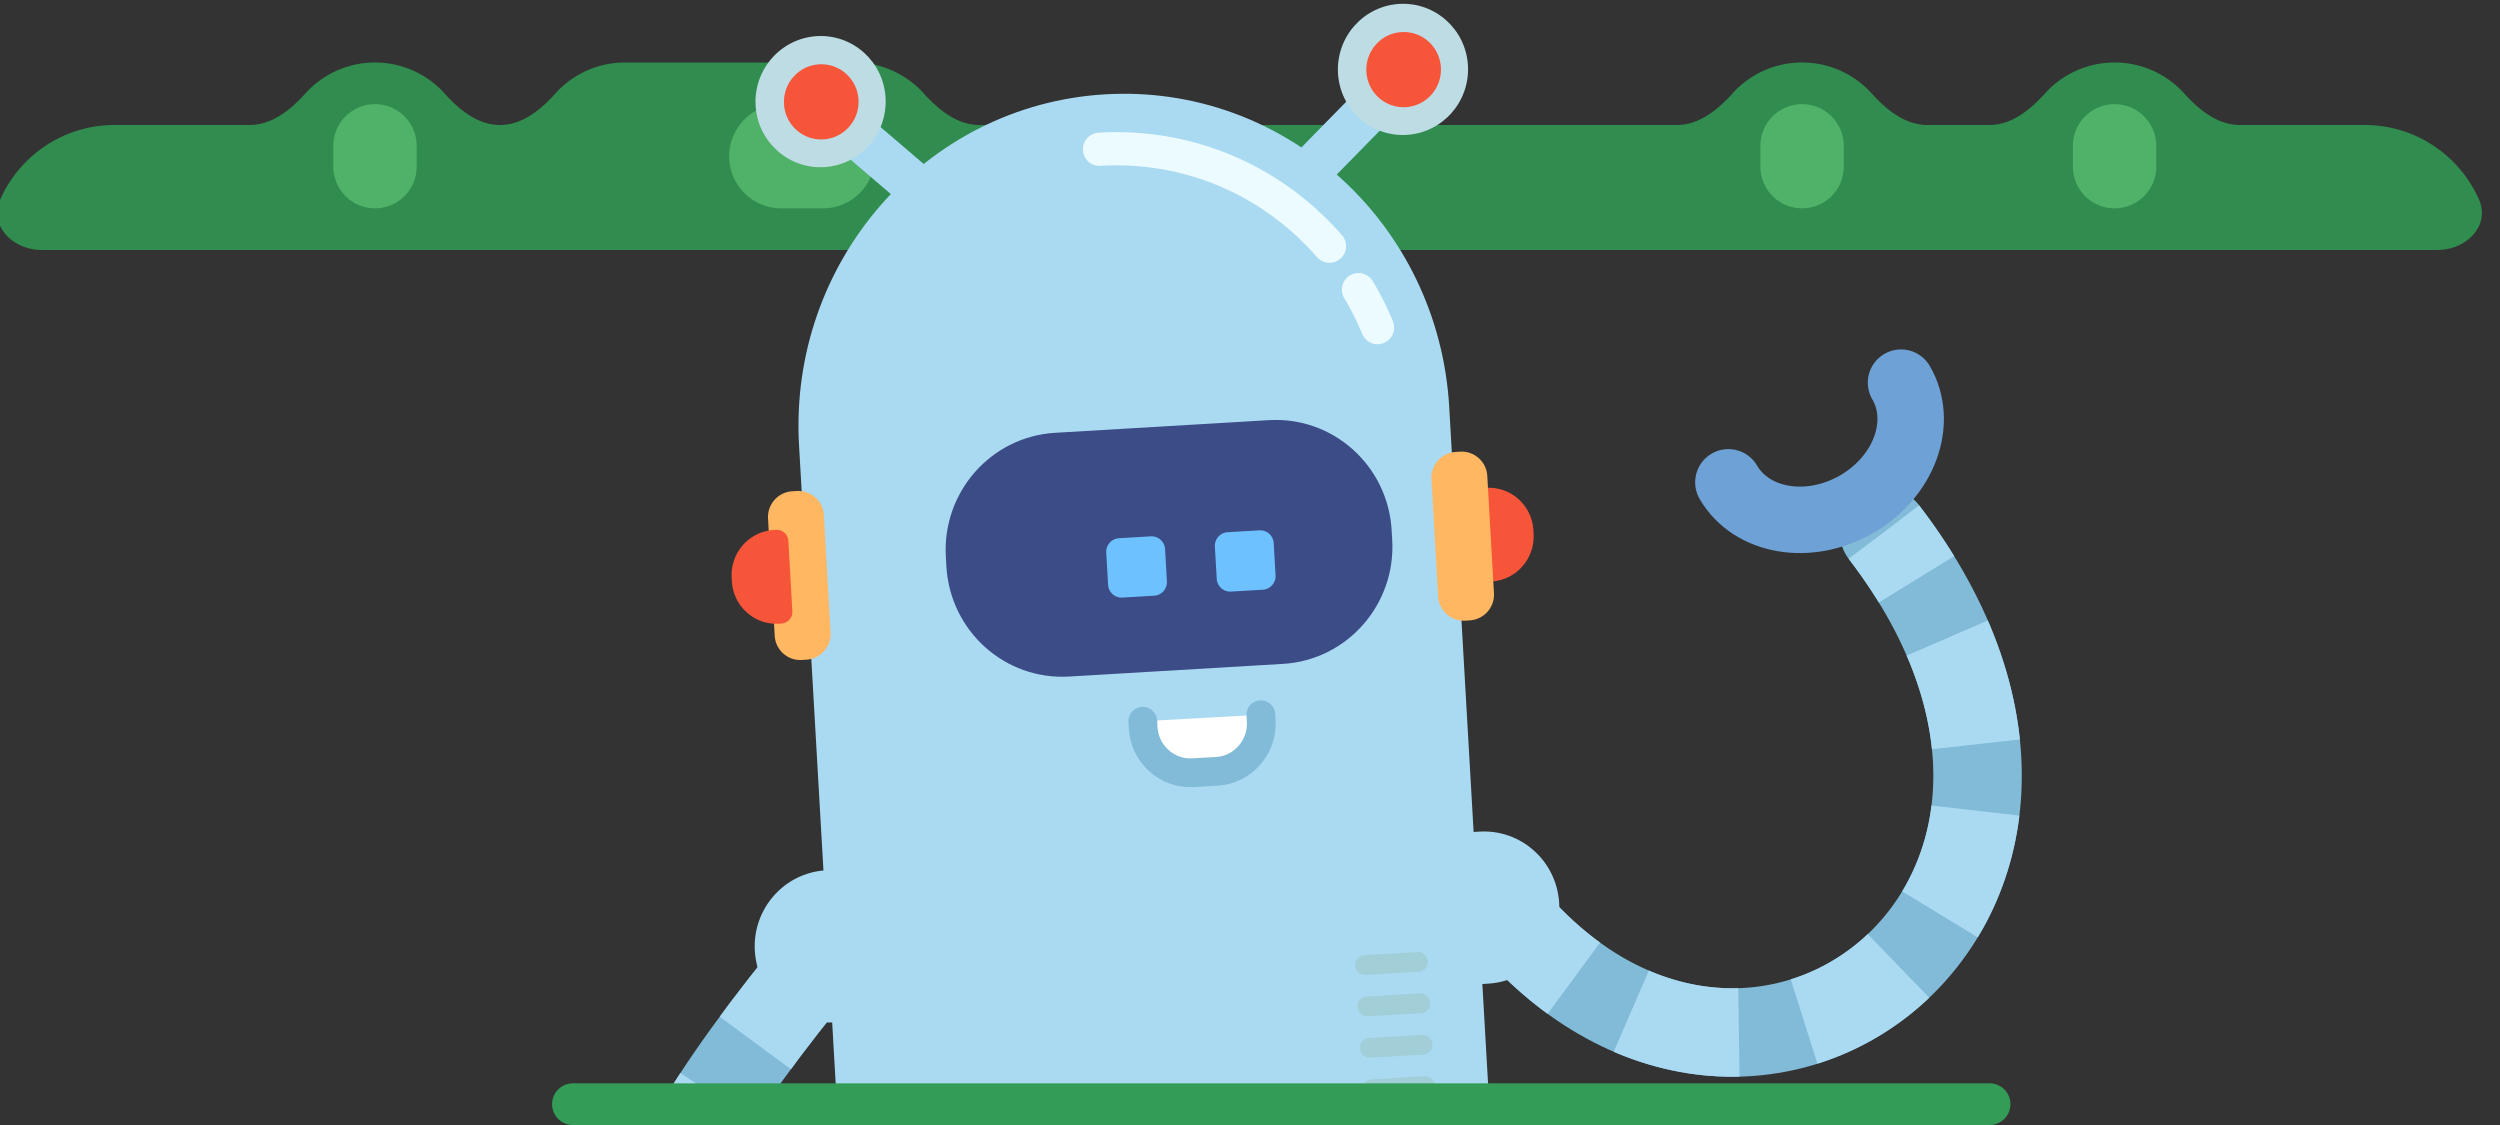 <svg width="240" height="108" viewBox="0 0 240 108" fill="none" xmlns="http://www.w3.org/2000/svg"><rect x="0" y="0" width="240" height="108" fill="#333333" stroke="none"/><g clip-path="url(#clip0)"><path fill-rule="evenodd" clip-rule="evenodd" d="M173.001 24h61c2.761 0 5.095-2.333 3.976-4.858-1.865-4.207-6.078-7.142-10.976-7.142h-11.976c-2.119 0-3.915-1.444-5.333-3.02A8.977 8.977 0 00203.001 6a8.977 8.977 0 00-6.691 2.98c-1.418 1.576-3.214 3.02-5.333 3.02h-5.952c-2.119 0-3.915-1.444-5.333-3.02A8.977 8.977 0 00173.001 6a8.977 8.977 0 00-6.691 2.98c-1.418 1.576-3.214 3.02-5.333 3.02H94.025c-2.12 0-3.915-1.444-5.333-3.02A8.977 8.977 0 0082.001 6H60a8.977 8.977 0 00-6.707 2.999C51.89 10.567 50.106 12 48 12s-3.889-1.433-5.293-3.001A8.977 8.977 0 0036.001 6a8.977 8.977 0 00-6.69 2.98c-1.42 1.577-3.216 3.02-5.335 3.02H11.001C6.102 12 1.89 14.935.025 19.142-1.095 21.667 1.239 24 4 24h169z" fill="#318C4F"/><path d="M32 14a4 4 0 018 0v2a4 4 0 01-8 0v-2zm137 0a4 4 0 018 0v2a4 4 0 01-8 0v-2zm30 0a4 4 0 018 0v2a4 4 0 01-8 0v-2zM70 15a5 5 0 015-5h4a5 5 0 010 10h-4a5 5 0 01-5-5z" fill="#50B268"/><g clip-path="url(#clip1)"><path d="M143.566 86.479c23.74 30.794 64.409 0 37.296-35.392" stroke="#82BBD8" stroke-width="8.491" stroke-miterlimit="10" stroke-linecap="round"/><path d="M143.566 86.479c23.74 30.794 64.409 0 37.296-35.392" stroke="#AADAF2" stroke-width="8.491" stroke-miterlimit="10" stroke-dasharray="10.61 6.37"/><path d="M165.925 46.304c2.22 3.803 7.73 4.744 12.307 2.102s6.487-7.868 4.267-11.672" stroke="#6EA2D6" stroke-width="6.379" stroke-linecap="round"/><path d="M79.055 91.777c-21.523 26.132-28.243 43.635 9.19 56.752" stroke="#82BBD8" stroke-width="8.491" stroke-miterlimit="10" stroke-linecap="round"/><path d="M79.055 91.777c-21.523 26.132-28.243 43.635 9.19 56.752" stroke="#AADAF2" stroke-width="8.491" stroke-miterlimit="10" stroke-dasharray="10.61 6.37"/><path d="M126.223 80.77l15.811-.936c3.993-.236 7.417 2.84 7.649 6.87.231 4.03-2.818 7.489-6.811 7.726l-15.811.936-.838-14.596zM96.477 97.177l-16.364.969c-3.993.236-7.417-2.84-7.65-6.87-.23-4.03 2.819-7.489 6.812-7.726l16.49-.976.712 14.603z" fill="#AADAF2"/><path d="M106.087 9.056c-17.236 1.02-30.388 16.108-29.379 33.7l5.98 104.143c.083 1.438 1.291 2.535 2.7 2.452l57.315-3.393c1.409-.084 2.483-1.317 2.401-2.754l-5.98-104.144c-1.01-17.591-15.802-31.025-33.037-30.004z" fill="#AADAF2"/><path d="M136.405 97.266l-5.09.301a.946.946 0 01-.996-.893.95.95 0 01.887-1.006l5.09-.301a.947.947 0 01.996.894.95.95 0 01-.887 1.005zm.459 7.952l-5.09.301a.945.945 0 01-.996-.894.95.95 0 01.886-1.006l5.09-.301c.52-.031.966.37.996.894a.95.95 0 01-.886 1.006zm-.231-3.975l-5.09.301a.947.947 0 01-.996-.894.95.95 0 01.887-1.006l5.09-.3a.946.946 0 01.996.893.949.949 0 01-.887 1.006zm-.454-7.949l-5.09.3a.945.945 0 01-.996-.893.95.95 0 01.886-1.006l5.09-.3a.944.944 0 01.996.893.95.95 0 01-.886 1.006z" fill="#A2CED8"/><path d="M82.772 13.486l6.41 5.484" stroke="#AADAF2" stroke-width="4.246" stroke-miterlimit="10"/><path d="M141.852 55.906l1.335-.08c2.367-.142 4.175-2.189 4.04-4.575l-.02-.358c-.136-2.384-2.164-4.203-4.532-4.063l-1.335.08.512 8.996z" fill="#F65539"/><path d="M140.659 59.583l.445-.027a2.478 2.478 0 002.316-2.622l-.641-11.245a2.462 2.462 0 00-2.598-2.328l-.445.027a2.478 2.478 0 00-2.316 2.622l.64 11.244a2.465 2.465 0 002.599 2.329zm-63.243 3.748l-.445.027a2.462 2.462 0 01-2.599-2.328l-.64-11.245a2.478 2.478 0 012.316-2.622l.445-.027a2.462 2.462 0 012.598 2.329l.64 11.244a2.478 2.478 0 01-2.315 2.622z" fill="#FFB762"/><path d="M75.017 59.862l-.224.014c-2.366.142-4.395-1.677-4.531-4.063l-.02-.358c-.136-2.385 1.672-4.433 4.04-4.575l.224-.013a1.115 1.115 0 011.175 1.053l.384 6.755a1.121 1.121 0 01-1.048 1.187z" fill="#F65539"/><path d="M131.602 10.385l-5.493 5.604" stroke="#AADAF2" stroke-width="4.246" stroke-miterlimit="10"/><path d="M123.168 63.733l-20.539 1.216c-6.147.364-11.419-4.37-11.775-10.575l-.053-.931c-.356-6.205 4.338-11.53 10.485-11.893l20.538-1.216c6.147-.364 11.419 4.37 11.775 10.575l.054.931c.356 6.205-4.338 11.53-10.485 11.893z" fill="#3C4C87"/><path d="M110.802 57.188l-3.054.18a1.3 1.3 0 01-1.371-1.23l-.177-3.084a1.306 1.306 0 011.221-1.385l3.054-.18a1.3 1.3 0 011.371 1.231l.177 3.083a1.307 1.307 0 01-1.221 1.385zm10.429-.576l-3.054.18a1.3 1.3 0 01-1.371-1.23l-.177-3.084a1.306 1.306 0 011.221-1.385l3.054-.18a1.3 1.3 0 011.371 1.231l.177 3.083a1.307 1.307 0 01-1.221 1.385z" fill="#6EC1FF"/><path fill-rule="evenodd" clip-rule="evenodd" d="M126.429 24.68c-5.269-6.045-12.841-9.232-20.785-8.761a1.588 1.588 0 01-1.681-1.495 1.595 1.595 0 011.498-1.684c8.935-.53 17.459 3.064 23.37 9.844a1.593 1.593 0 01-2.402 2.095zm2.598 3.909a1.594 1.594 0 012.731-1.642 29.632 29.632 0 011.96 3.892 1.594 1.594 0 01-.86 2.082 1.59 1.59 0 01-2.081-.857 26.436 26.436 0 00-1.75-3.475z" fill="#ECFBFF"/><path d="M121.045 68.613l.033.62c.135 2.513-1.791 4.681-4.281 4.82l-2.285.126c-2.49.138-4.637-1.805-4.772-4.318l-.033-.62" fill="#fff"/><path d="M121.045 68.613l.033.62c.135 2.513-1.791 4.681-4.281 4.82l-2.285.126c-2.49.138-4.637-1.805-4.772-4.318l-.033-.62" stroke="#82BBD8" stroke-width="2.76" stroke-miterlimit="10" stroke-linecap="round" stroke-linejoin="round"/><path d="M79.111 16.044c-3.446.193-6.389-2.466-6.573-5.94-.185-3.472 2.46-6.443 5.905-6.636 3.446-.193 6.389 2.466 6.573 5.939.185 3.473-2.46 6.444-5.905 6.637z" fill="#BEDCE4"/><path d="M79.031 13.384c-1.976.11-3.663-1.414-3.77-3.406-.105-1.99 1.411-3.695 3.387-3.805 1.976-.11 3.663 1.414 3.77 3.405.105 1.992-1.411 3.696-3.387 3.806z" fill="#F65539"/><path d="M135.019 12.95c-3.446.193-6.389-2.466-6.573-5.939-.185-3.473 2.459-6.444 5.905-6.637 3.445-.192 6.388 2.467 6.573 5.94.184 3.472-2.459 6.443-5.905 6.636z" fill="#BEDCE4"/><path d="M134.941 10.288c-1.976.11-3.664-1.414-3.77-3.405-.105-1.992 1.411-3.695 3.387-3.806 1.975-.11 3.663 1.414 3.769 3.406.106 1.99-1.41 3.695-3.386 3.805z" fill="#F65539"/></g><path d="M53 106a2 2 0 002 2h136a2 2 0 100-4H55a2 2 0 00-2 2z" fill="#339C56"/></g><defs><clipPath id="clip0"><path fill="#fff" d="M0 0h240v108H0z"/></clipPath><clipPath id="clip1"><path fill="#fff" transform="matrix(-1 0 0 1 200 -8.719)" d="M0 0h141.943v142.741H0z"/></clipPath></defs></svg>